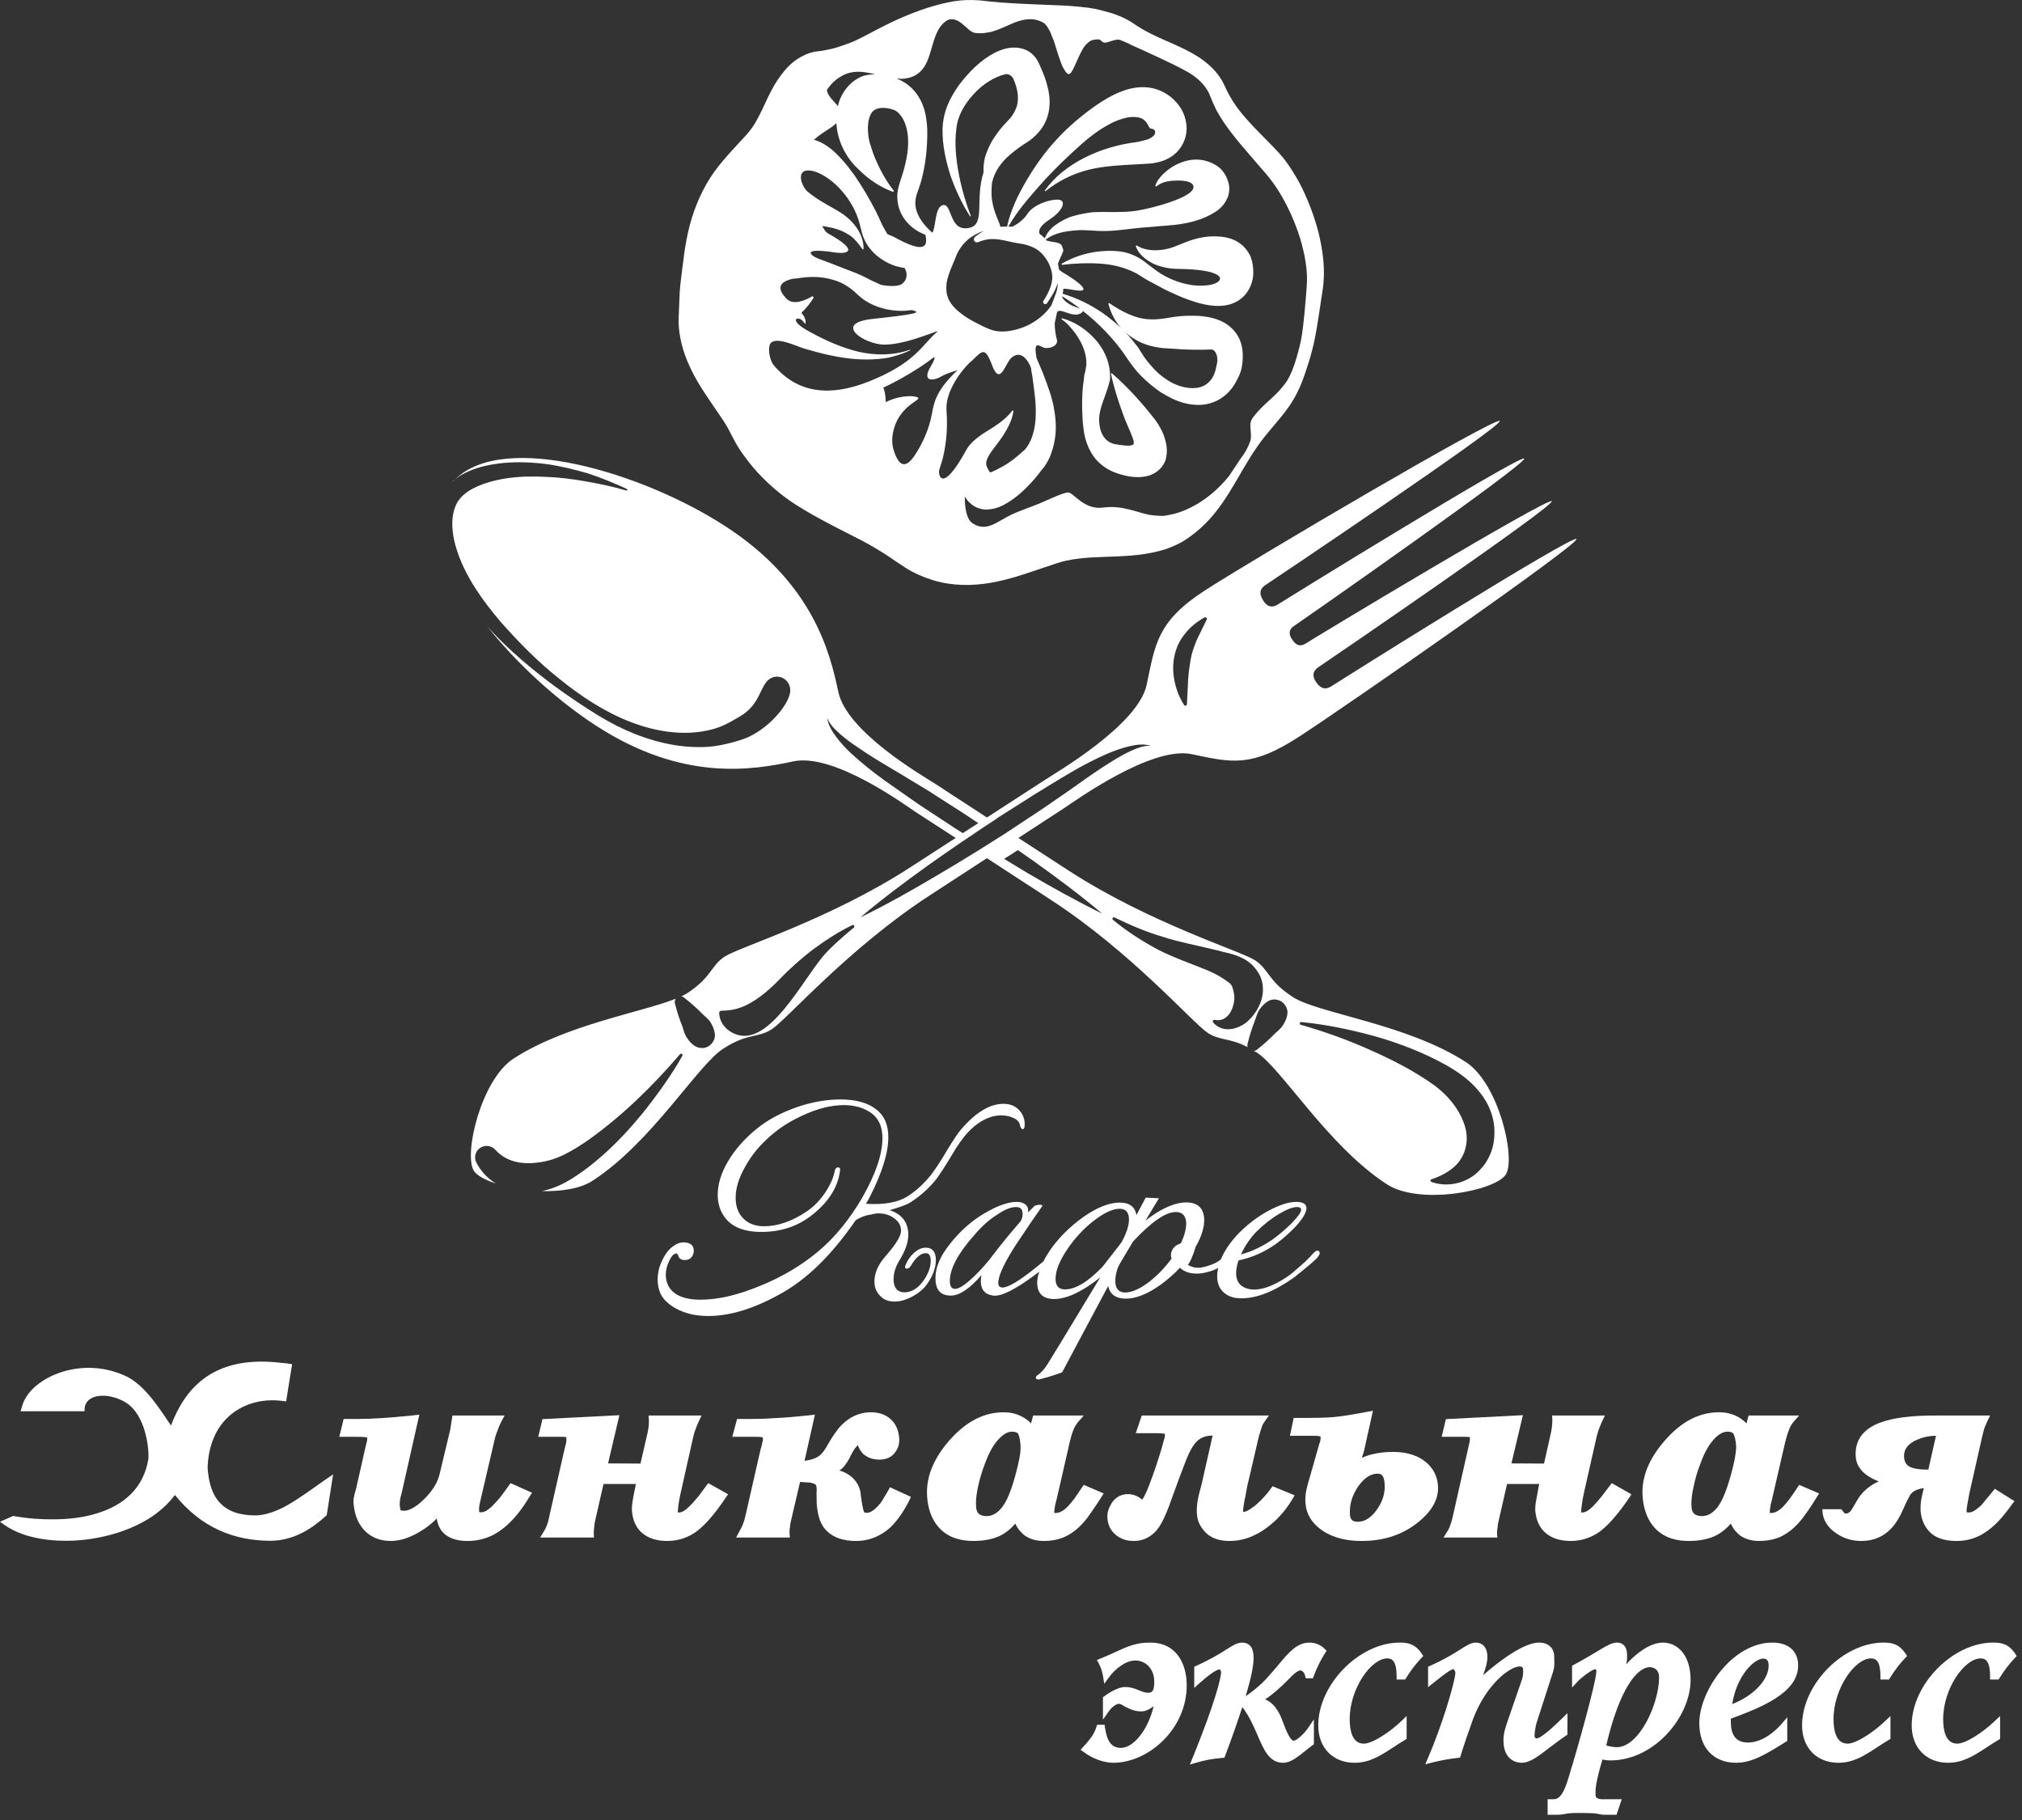 <?xml version="1.0" encoding="UTF-8"?> <svg xmlns="http://www.w3.org/2000/svg" width="150" height="135" viewBox="0 0 150 135" fill="none"><rect x="0" y="0" width="150" height="135" fill="#333333" stroke="none"/><g clip-path="url(#clip0_6_2365)"><path d="M133.385 110.267C133.182 110.573 132.985 110.878 132.769 111.171C132.615 111.362 132.456 111.565 132.291 111.744C132.1 111.935 131.763 112.228 131.4 112.228C131.374 112.228 131.33 112.228 131.292 112.228C131.279 112.049 131.317 111.871 131.342 111.718V111.706C131.342 111.642 131.349 111.591 131.374 111.54C131.4 111.426 131.438 111.311 131.457 111.209L132.424 107.009C132.507 106.691 132.59 106.36 132.711 106.067C132.781 105.863 132.889 105.673 133.022 105.507L133.468 104.998H129.714L129.561 105.583C129.389 105.405 129.185 105.24 128.956 105.113C128.466 104.833 127.964 104.756 127.518 104.756C125.736 104.756 124.425 105.8 123.521 106.831C122.586 107.9 121.733 109.313 121.854 111.006C121.911 111.718 122.102 112.66 122.815 113.398C123.559 114.15 124.508 114.302 125.278 114.302C126.003 114.302 126.659 114.188 127.225 113.933C127.683 113.717 128.072 113.386 128.403 113.017C128.511 113.284 128.695 113.552 128.956 113.78V113.793C129.44 114.2 130.019 114.302 130.496 114.302C131.006 114.302 131.47 114.226 131.896 114.073C132.532 113.818 133.061 113.386 133.481 112.902C133.723 112.635 133.927 112.329 134.156 112.011C134.372 111.706 134.576 111.375 134.78 111.044L134.945 110.777L133.468 110.14L133.385 110.267ZM128.753 107.811C128.721 108.091 128.657 108.371 128.6 108.638C128.453 109.249 128.294 109.835 128.09 110.42C127.887 110.967 127.639 111.604 127.225 112.011C126.996 112.24 126.684 112.457 126.264 112.457C126.118 112.457 125.902 112.431 125.736 112.329V112.316H125.723C125.52 112.176 125.481 111.883 125.481 111.744C125.449 111.247 125.532 110.751 125.628 110.318C125.748 109.733 125.902 109.186 126.111 108.651C126.347 107.989 126.652 107.315 127.104 106.805C127.32 106.551 127.709 106.194 128.155 106.194C128.249 106.194 128.466 106.207 128.574 106.322C128.619 106.36 128.657 106.526 128.682 106.576C128.753 106.793 128.765 107.034 128.791 107.238C128.804 107.429 128.778 107.633 128.753 107.811Z" fill="white"></path><path d="M147.985 110.433L147.864 110.585C147.685 110.802 147.501 111.031 147.31 111.247C147.215 111.388 147.107 111.502 146.999 111.63C146.82 111.795 146.406 112.189 146.082 112.189C146.025 112.189 145.968 112.189 145.904 112.176L145.891 112.151C145.878 111.948 145.929 111.718 145.954 111.54C145.999 111.285 146.05 111.031 146.095 110.777L147.036 106.602C147.081 106.372 147.158 106.143 147.215 105.914C147.272 105.774 147.336 105.621 147.406 105.469L147.635 104.998H143.645C142.811 104.998 141.983 105.023 141.214 105.125C140.602 105.201 139.985 105.329 139.457 105.532C138.305 105.965 137.56 106.767 137.669 108.091C137.714 108.714 138.121 109.262 138.846 109.644C139.011 109.732 139.196 109.822 139.374 109.886C138.75 110.153 138.267 110.56 137.891 111.082L137.885 111.095C137.714 111.375 137.56 111.655 137.389 111.935C137.306 112.087 137.159 112.266 136.943 112.266C136.848 112.266 136.809 112.24 136.765 112.151L136.593 111.948H135.187L135.199 112.125C135.237 112.711 135.562 113.31 136.25 113.755C136.873 114.175 137.51 114.302 138.076 114.302C139.037 114.302 139.737 113.946 140.252 113.424C140.673 112.991 140.972 112.444 141.214 111.883C141.322 111.63 141.442 111.375 141.576 111.133C141.633 111.006 141.71 110.853 141.817 110.751C142.035 110.535 142.346 110.433 142.715 110.382C142.646 110.649 142.594 110.903 142.537 111.171C142.487 111.438 142.467 111.731 142.473 112.037C142.512 112.533 142.671 113.182 143.199 113.678C143.778 114.226 144.592 114.302 145.159 114.302C145.942 114.302 146.591 114.085 147.132 113.755C147.526 113.513 147.889 113.208 148.214 112.877C148.596 112.47 148.959 112.011 149.283 111.552L149.442 111.349L147.985 110.433ZM143.053 109.007H142.849C142.563 109.007 141.932 108.969 141.589 108.753C141.322 108.574 141.264 108.269 141.251 108.078C141.214 107.429 141.646 107.047 142.162 106.818C142.581 106.627 143.066 106.5 143.619 106.5L143.053 109.007Z" fill="white"></path><path d="M69.032 92.613C68.911 92.562 68.79 92.549 68.669 92.549C68.395 92.549 68.115 92.664 67.842 92.906C67.562 93.135 67.345 93.44 67.193 93.797C67.103 93.987 67.129 94.09 67.262 94.102C67.383 94.102 67.479 94.038 67.562 93.899C67.982 93.198 68.382 92.893 68.777 92.969C68.949 93.007 69.045 93.186 69.045 93.517C69.045 94.013 68.847 94.535 68.452 95.07C68.058 95.591 67.6 95.859 67.085 95.859C66.88 95.859 66.722 95.807 66.575 95.693C66.384 95.515 66.289 95.26 66.289 94.891C66.289 94.42 66.436 93.962 66.722 93.491C67.167 92.766 67.383 92.13 67.383 91.569C67.383 91.277 67.32 90.996 67.211 90.743C67.008 90.296 66.601 89.966 66.003 89.762C66.76 89.546 67.276 89.355 67.536 89.189C68.3 88.692 68.937 88.12 69.452 87.471C69.725 87.102 70.113 86.516 70.604 85.689C71.036 84.951 71.424 84.416 71.762 84.034C72.456 83.296 73.169 82.877 73.887 82.761C74.008 82.749 74.129 82.736 74.263 82.736C74.626 82.736 74.925 82.799 75.186 82.927C75.466 83.054 75.618 83.22 75.657 83.436C75.695 83.639 75.778 83.754 75.886 83.754C75.956 83.754 75.995 83.678 76.007 83.538C76.045 83.169 75.956 82.825 75.74 82.507C75.466 82.138 75.103 81.922 74.613 81.883C73.55 81.807 72.456 82.43 71.316 83.754C71.061 84.047 70.712 84.569 70.26 85.32C69.776 86.147 69.37 86.745 69.064 87.153C68.523 87.815 67.95 88.349 67.32 88.743C66.613 89.189 65.589 89.38 64.233 89.291C64.328 89.139 64.411 89.012 64.475 88.884C65.423 87.038 65.9 85.536 65.9 84.353C65.9 83.448 65.614 82.774 65.034 82.316C64.411 81.807 63.508 81.552 62.343 81.552C61.3 81.552 60.23 81.743 59.11 82.125C57.952 82.532 56.965 83.054 56.151 83.716C55.234 84.454 54.528 85.269 54.012 86.135C53.49 87.013 53.243 87.84 53.243 88.629C53.243 89.253 53.408 89.813 53.758 90.284C54.286 91.009 55.19 91.378 56.475 91.378C57.882 91.378 59.072 90.996 60.084 90.246C61.408 89.253 62.152 88.12 62.317 86.835C62.343 86.669 62.298 86.593 62.165 86.593C62.031 86.593 61.949 86.695 61.91 86.923C61.827 87.344 61.636 87.802 61.312 88.311C60.899 88.973 60.396 89.495 59.804 89.889C58.747 90.589 57.703 90.959 56.679 90.959C55.871 90.959 55.273 90.653 54.897 90.08C54.681 89.737 54.573 89.329 54.573 88.846C54.573 88.145 54.801 87.382 55.273 86.555C55.692 85.791 56.221 85.116 56.87 84.518C57.583 83.83 58.448 83.245 59.466 82.774C60.599 82.24 61.636 81.972 62.597 81.972C63.412 81.972 64.112 82.176 64.666 82.583C65.194 82.978 65.462 83.589 65.462 84.429C65.462 85.638 64.952 87.102 63.966 88.833C63.018 90.462 61.935 91.785 60.708 92.817C59.479 93.847 58.041 94.714 56.367 95.388C54.706 96.075 53.243 96.406 51.976 96.406C50.664 96.406 49.85 96.011 49.526 95.26C49.437 95.044 49.392 94.815 49.392 94.56C49.392 94.242 49.462 93.924 49.608 93.606C49.73 93.339 49.838 93.173 49.933 93.084C50.041 93.007 50.124 92.969 50.194 92.982C50.257 93.007 50.296 93.071 50.328 93.173C50.391 93.364 50.544 93.466 50.811 93.466C51.027 93.466 51.193 93.389 51.314 93.237C51.435 93.071 51.486 92.893 51.46 92.677C51.423 92.333 51.161 92.155 50.69 92.155C50.462 92.155 50.245 92.231 50.041 92.371C49.704 92.575 49.405 92.919 49.163 93.415C48.908 93.899 48.787 94.408 48.787 94.942C48.787 95.299 48.864 95.642 48.998 95.961C49.214 96.394 49.596 96.762 50.162 97.068C50.837 97.437 51.626 97.615 52.542 97.615C54.108 97.615 55.826 97.106 57.735 96.062C59.797 94.968 61.694 93.11 63.476 90.513C63.8 90.31 64.1 90.195 64.373 90.131L64.666 90.08C64.832 90.029 65.016 90.004 65.182 90.004C65.589 90.004 65.964 90.106 66.289 90.335C66.664 90.589 66.843 90.908 66.843 91.29C66.843 91.684 66.454 92.308 65.697 93.173C65.143 93.797 64.869 94.42 64.869 95.082C64.869 95.566 65.073 95.973 65.481 96.291C65.71 96.457 66.003 96.546 66.34 96.546C66.779 96.546 67.224 96.419 67.695 96.164C68.153 95.91 68.516 95.617 68.752 95.274C69.197 94.662 69.426 94.051 69.426 93.453C69.426 93.033 69.287 92.74 69.032 92.613Z" fill="white"></path><path d="M97.403 92.982C97.174 93.275 96.62 93.797 95.716 94.548C94.673 95.287 93.782 95.655 93.024 95.655C92.687 95.655 92.388 95.566 92.134 95.4C91.859 95.197 91.7 94.879 91.7 94.446C91.7 94.166 91.758 93.847 91.879 93.491C92.865 93.288 93.794 92.88 94.673 92.257C95.175 91.888 95.672 91.442 96.137 90.959C96.658 90.373 96.919 89.928 96.919 89.622C96.919 89.316 96.665 89.151 96.149 89.151C95.608 89.151 94.934 89.367 94.119 89.8C93.311 90.233 92.579 90.793 91.904 91.467C91.268 92.13 90.835 92.779 90.568 93.415C90.351 93.606 90.04 93.771 89.594 93.899C89.295 94.001 89.041 94.038 88.849 94.038C88.608 94.038 88.372 93.962 88.118 93.822C88.271 93.657 88.481 93.198 88.703 92.473C89.149 91.697 89.352 91.009 89.333 90.411C89.282 89.596 88.837 89.189 87.997 89.189C87.717 89.189 87.418 89.24 87.093 89.341C86.768 89.444 86.444 89.596 86.107 89.774C85.769 89.966 85.432 90.195 85.088 90.45C85.05 90.488 85.012 90.526 84.967 90.551L85.973 88.884L84.993 88.833L84.306 90.131C84.198 89.507 83.791 89.202 83.052 89.202C82.295 89.202 81.391 89.558 80.385 90.259C79.361 90.984 78.521 91.824 77.859 92.791C77.681 93.059 77.534 93.313 77.401 93.568C77.222 93.708 77.019 93.886 76.764 94.09C75.599 95.019 74.791 95.503 74.371 95.503C74.117 95.503 74.008 95.324 74.072 94.993C74.142 94.446 74.575 93.555 75.389 92.295C76.281 90.959 76.929 90.004 77.305 89.482C77.343 89.431 77.33 89.393 77.254 89.38C77.184 89.355 77.101 89.355 76.98 89.38C76.885 89.393 76.789 89.419 76.739 89.457C76.694 89.507 76.522 89.661 76.268 89.928C76.293 89.661 76.236 89.469 76.064 89.341C75.912 89.215 75.695 89.151 75.427 89.151C74.791 89.151 74.008 89.431 73.086 89.966C72.074 90.551 71.208 91.327 70.483 92.257C69.738 93.173 69.395 94.026 69.395 94.79C69.395 95.63 69.725 96.062 70.451 96.101C71.126 96.139 71.902 95.63 72.819 94.573C72.774 94.739 72.761 94.879 72.761 95.032C72.761 95.655 73.061 96.011 73.671 96.101C74.263 96.19 75.307 95.655 76.809 94.548C76.917 94.459 76.993 94.408 77.088 94.332C77.005 94.611 76.942 94.879 76.942 95.121C76.942 95.948 77.362 96.355 78.209 96.355C78.483 96.355 78.781 96.304 79.119 96.203C79.456 96.101 79.794 95.948 80.131 95.757C80.481 95.566 80.83 95.35 81.168 95.095L81.62 94.752C80.372 96.801 79.424 98.366 78.775 99.448C78.114 100.517 77.763 101.116 77.7 101.205C77.464 101.574 77.222 101.828 77.005 101.981C76.885 102.045 76.834 102.121 76.846 102.21C76.846 102.287 76.917 102.325 77.063 102.325C77.426 102.236 77.737 102.147 78.024 102.058C78.305 101.968 78.566 101.879 78.794 101.79C79.532 100.403 80.181 99.181 80.735 98.15C81.283 97.119 81.754 96.241 82.142 95.515L82.212 95.4C82.345 96.011 82.779 96.329 83.523 96.329C84.28 96.329 85.158 95.973 86.132 95.274C86.647 94.891 87.119 94.484 87.525 94.038C87.602 94.102 87.673 94.153 87.742 94.204C88.035 94.383 88.372 94.472 88.767 94.472C89.021 94.472 89.308 94.433 89.657 94.332C89.919 94.268 90.161 94.166 90.364 94.051C90.333 94.255 90.294 94.459 90.294 94.662C90.294 95.287 90.524 95.731 90.988 96.024C91.281 96.215 91.65 96.304 92.083 96.304C93.241 96.304 94.526 95.795 95.971 94.777C97.066 93.911 97.651 93.402 97.753 93.25C97.918 93.046 97.944 92.893 97.835 92.804C97.74 92.715 97.594 92.779 97.403 92.982ZM93.177 91.391C93.712 90.857 94.271 90.411 94.889 90.042C95.462 89.698 95.907 89.533 96.226 89.533C96.417 89.533 96.525 89.596 96.525 89.724C96.525 89.928 96.282 90.246 95.838 90.717C95.379 91.175 94.915 91.569 94.406 91.939C93.622 92.473 92.846 92.842 92.063 93.046C92.363 92.397 92.738 91.849 93.177 91.391ZM72.265 94.675C71.616 95.299 71.144 95.605 70.858 95.605C70.591 95.605 70.463 95.413 70.463 95.019C70.463 94.102 71.075 92.956 72.316 91.569C72.857 90.933 73.422 90.436 74.021 90.067C74.562 89.698 75.02 89.533 75.371 89.533C75.707 89.533 75.861 89.698 75.861 90.042C75.861 90.271 75.803 90.475 75.67 90.64C74.912 91.506 74.263 92.308 73.71 93.033C73.277 93.619 72.793 94.166 72.265 94.675ZM81.791 93.962C80.71 95.082 79.78 95.642 79.011 95.642C78.533 95.642 78.305 95.375 78.305 94.853C78.305 94.242 78.604 93.517 79.195 92.638C79.755 91.811 80.417 91.111 81.155 90.538C81.9 89.966 82.549 89.661 83.052 89.661C83.523 89.661 83.752 89.928 83.752 90.45C83.752 90.882 83.593 91.404 83.281 91.99C83.243 92.053 83.224 92.104 83.198 92.155C83.147 92.193 83.128 92.244 83.09 92.295L81.791 93.962ZM87.602 92.218C87.469 92.27 87.335 92.333 87.201 92.422C86.985 92.613 86.864 92.842 86.864 93.11C86.864 93.186 86.877 93.262 86.915 93.352C86.456 93.987 85.928 94.535 85.35 95.006C84.618 95.579 83.993 95.872 83.471 95.872C83.02 95.872 82.765 95.617 82.74 95.095C82.727 94.777 82.791 94.408 82.931 94.013L83.09 93.708L84.063 92.079C85.426 90.627 86.47 89.902 87.227 89.902C87.71 89.902 87.959 90.169 87.997 90.691C88.009 91.136 87.876 91.633 87.602 92.218Z" fill="white"></path><path d="M80.309 110.267C80.105 110.573 79.902 110.878 79.698 111.171C79.538 111.362 79.386 111.565 79.214 111.744C79.023 111.935 78.699 112.228 78.304 112.228C78.304 112.228 78.253 112.228 78.209 112.228C78.209 112.049 78.228 111.871 78.266 111.718V111.706C78.266 111.642 78.278 111.591 78.304 111.54C78.33 111.426 78.349 111.311 78.387 111.209L79.348 107.009C79.424 106.691 79.507 106.36 79.628 106.067C79.711 105.863 79.819 105.673 79.953 105.507L80.398 104.998H76.643L76.484 105.583C76.319 105.405 76.115 105.24 75.873 105.113C75.383 104.833 74.886 104.756 74.441 104.756C72.665 104.756 71.354 105.8 70.438 106.831C69.509 107.9 68.656 109.313 68.777 111.006C68.828 111.718 69.018 112.66 69.738 113.398C70.476 114.15 71.45 114.302 72.207 114.302C72.927 114.302 73.601 114.188 74.154 113.933C74.613 113.717 74.995 113.386 75.319 113.017C75.44 113.284 75.618 113.552 75.886 113.78V113.793C76.37 114.2 76.942 114.302 77.426 114.302C77.941 114.302 78.4 114.226 78.807 114.073C79.456 113.818 79.984 113.386 80.398 112.902C80.646 112.635 80.85 112.329 81.066 112.011C81.283 111.706 81.499 111.375 81.709 111.044L81.874 110.777L80.398 110.14L80.309 110.267ZM75.682 107.811C75.644 108.091 75.587 108.371 75.523 108.638C75.383 109.249 75.224 109.835 75.02 110.42C74.83 110.967 74.562 111.604 74.154 112.011C73.926 112.24 73.614 112.457 73.194 112.457C73.047 112.457 72.819 112.431 72.665 112.329V112.316H72.653C72.449 112.176 72.411 111.883 72.411 111.744C72.373 111.247 72.456 110.751 72.545 110.318C72.672 109.733 72.831 109.186 73.035 108.651C73.276 107.989 73.576 107.315 74.034 106.805C74.263 106.551 74.632 106.194 75.077 106.194C75.173 106.194 75.39 106.207 75.504 106.322C75.549 106.36 75.599 106.526 75.612 106.576C75.67 106.793 75.695 107.034 75.708 107.238C75.721 107.429 75.708 107.633 75.682 107.811Z" fill="white"></path><path d="M105.651 108.358C104.906 107.798 103.99 107.696 103.309 107.696C102.768 107.696 102.258 107.76 101.788 107.874C101.527 107.938 101.272 108.027 101.03 108.129L101.177 107.67L101.851 104.641L101.241 104.756C100.49 104.896 99.732 105.036 98.949 105.113C98.281 105.164 97.594 105.176 96.88 105.176H95.971L95.691 106.5H97.485C97.607 106.5 97.798 106.5 97.957 106.551C97.957 106.576 97.969 106.627 97.969 106.627C97.975 106.805 97.931 106.971 97.868 107.098V107.111L97.149 109.631C97.066 109.872 97.014 110.102 96.958 110.331C96.919 110.484 96.88 110.649 96.862 110.802C96.837 111.031 96.824 111.273 96.849 111.515C96.894 112.253 97.282 112.978 98.134 113.551C99.07 114.175 100.165 114.302 101.024 114.302C102.768 114.302 104.136 113.78 105.218 112.902C105.975 112.291 106.758 111.388 106.676 110.217C106.637 109.593 106.382 108.892 105.651 108.358ZM102.189 111.909C101.896 112.342 101.418 112.877 100.732 112.877C100.636 112.877 100.432 112.877 100.311 112.762C100.177 112.647 100.152 112.482 100.146 112.355C100.083 111.54 100.362 110.853 100.732 110.293C101.03 109.86 101.514 109.312 102.201 109.312C102.309 109.312 102.43 109.325 102.526 109.427C102.679 109.593 102.717 109.937 102.717 110.102C102.768 110.802 102.526 111.413 102.189 111.909Z" fill="white"></path><path d="M37.784 110.14C37.568 110.445 37.338 110.764 37.103 111.069C36.919 111.285 36.728 111.502 36.524 111.706C36.346 111.883 36.008 112.176 35.69 112.176C35.671 112.176 35.594 112.176 35.55 112.151C35.55 112.087 35.538 111.998 35.538 111.909C35.538 111.846 35.55 111.743 35.563 111.68C35.582 111.552 35.607 111.413 35.646 111.285V111.273L36.74 106.589C36.797 106.411 36.861 106.232 36.931 106.054C37.002 105.863 37.078 105.659 37.172 105.481L37.434 104.998H33.564L33.399 106.054L32.616 109.325C32.457 110.051 31.986 110.675 31.496 111.171C31.197 111.464 30.535 112.062 29.969 112.062C29.931 112.062 29.809 112.049 29.727 112.037C29.682 111.922 29.67 111.782 29.657 111.68C29.645 111.552 29.657 111.425 29.67 111.299C29.689 111.133 29.739 110.954 29.79 110.777L31.108 104.934L30.535 104.998C29.797 105.074 29.065 105.138 28.32 105.189C27.741 105.227 27.169 105.252 26.564 105.252H25.494L25.17 106.576H26.417C26.551 106.576 27.035 106.576 27.239 106.627C27.239 106.652 27.239 106.703 27.239 106.703C27.252 106.793 27.226 106.907 27.201 106.983C27.169 107.124 27.13 107.276 27.093 107.429L26.412 110.445C26.361 110.611 26.309 110.777 26.278 110.942V110.954C26.227 111.133 26.214 111.299 26.227 111.502C26.278 112.1 26.43 112.864 27.01 113.487C27.602 114.136 28.359 114.302 28.995 114.302C29.835 114.302 30.605 113.946 31.184 113.589C31.642 113.322 32.05 113.004 32.4 112.635C32.457 113.042 32.629 113.526 33.068 113.857C33.577 114.239 34.227 114.302 34.697 114.302C35.455 114.302 36.104 114.111 36.657 113.818C37.809 113.182 38.662 112.062 39.298 110.993L39.47 110.726L37.879 110.013L37.784 110.14Z" fill="white"></path><path d="M52.434 110.153C52.23 110.433 52.026 110.7 51.823 110.981C51.677 111.145 51.543 111.311 51.396 111.476C51.244 111.642 51.072 111.807 50.907 111.948C50.786 112.049 50.582 112.189 50.379 112.189C50.353 112.189 50.328 112.189 50.296 112.189C50.283 112.176 50.283 112.151 50.283 112.151C50.283 112.087 50.283 112.024 50.296 111.973C50.296 111.858 50.315 111.744 50.328 111.642C50.366 111.336 50.423 111.057 50.487 110.777L51.423 106.602C51.473 106.423 51.505 106.232 51.582 106.067C51.651 105.863 51.721 105.673 51.823 105.469L52.039 104.998H48.119L48.126 105.164C48.164 105.532 48.119 105.876 48.056 106.207L47.514 108.562L45.109 108.549L45.949 104.972L40.24 105.265L39.929 106.576H41.596C41.717 106.576 41.876 106.576 42.016 106.602V106.691C42.016 106.767 42.01 106.831 42.016 106.894C42.01 106.971 41.984 107.021 41.984 107.072C41.947 107.212 41.908 107.366 41.876 107.505L40.756 112.444C40.705 112.673 40.661 112.914 40.578 113.119C40.514 113.284 40.456 113.424 40.374 113.551L40.069 114.048H44.065L44.053 113.869C44.039 113.653 44.053 113.462 44.078 113.284C44.091 113.131 44.11 112.991 44.135 112.864L44.771 110.076H47.164L47.133 110.28V110.293C47.056 110.649 46.973 111.031 46.923 111.4C46.891 111.591 46.865 111.821 46.879 112.037C46.973 113.487 47.934 114.302 49.5 114.302C50.417 114.302 51.136 113.996 51.715 113.563C52.097 113.271 52.422 112.927 52.733 112.571C53.134 112.1 53.504 111.591 53.853 111.069L54.012 110.84L52.542 110.013L52.434 110.153Z" fill="white"></path><path d="M65.939 110.471C65.831 110.675 65.71 110.878 65.576 111.082C65.518 111.197 65.449 111.311 65.372 111.426C65.168 111.68 64.736 112.215 64.303 112.215C64.265 112.215 64.157 112.202 64.112 112.176C64.087 112.139 64.049 112.011 64.042 111.986C63.941 111.527 63.87 111.069 63.826 110.611L63.813 110.598V110.585C63.705 110.114 63.399 109.644 62.852 109.325C62.667 109.211 62.464 109.135 62.273 109.071C62.393 108.995 62.502 108.905 62.597 108.791C62.776 108.574 62.935 108.333 63.056 108.078C63.164 107.861 63.285 107.619 63.437 107.416C63.476 107.378 63.559 107.263 63.654 107.187C63.692 107.416 63.845 107.645 64.061 107.874H64.074C64.436 108.192 64.895 108.269 65.245 108.269C65.805 108.269 66.206 108.04 66.448 107.67C66.626 107.416 66.734 107.085 66.709 106.691C66.671 106.257 66.556 105.711 66.085 105.278C65.627 104.858 65.073 104.756 64.602 104.756C63.667 104.756 62.96 105.176 62.438 105.698C62.26 105.876 62.101 106.08 61.961 106.284C61.764 106.551 61.585 106.856 61.42 107.136C61.261 107.429 61.019 107.824 60.733 108.015C60.453 108.206 60.084 108.307 59.683 108.358L60.453 104.934L59.88 104.998C59.027 105.087 58.156 105.164 57.289 105.201C56.774 105.24 56.246 105.252 55.705 105.252H54.681L54.324 106.576H56.125C56.233 106.576 56.437 106.576 56.583 106.627C56.596 106.653 56.596 106.703 56.596 106.703C56.609 106.831 56.571 106.971 56.532 107.072V107.098V107.111C56.532 107.136 56.514 107.187 56.501 107.225C56.488 107.315 56.463 107.416 56.424 107.493V107.506L55.298 112.444C55.26 112.622 55.215 112.788 55.151 112.953C55.082 113.169 54.986 113.36 54.866 113.563L54.61 114.048H58.594L58.582 113.87C58.557 113.666 58.569 113.462 58.601 113.284C58.614 113.131 58.639 112.991 58.664 112.864L59.352 109.923C59.6 109.937 59.867 109.962 60.122 109.975C60.218 110 60.409 110.038 60.492 110.114C60.529 110.14 60.542 110.204 60.561 110.229V110.242C60.574 110.267 60.574 110.331 60.574 110.357C60.586 110.459 60.599 110.585 60.574 110.675V110.687L60.586 111.527V111.54C60.625 111.986 60.708 112.635 60.994 113.119C61.573 114.099 62.667 114.302 63.488 114.302C64.57 114.302 65.385 113.882 66.022 113.322C66.626 112.749 67.085 112.024 67.453 111.299L67.574 111.031L66.022 110.318L65.939 110.471Z" fill="white"></path><path d="M94.31 110.369C94.011 110.802 93.648 111.197 93.241 111.565C93.062 111.718 92.54 112.151 92.229 112.151L92.216 112.037C92.216 111.897 92.255 111.769 92.267 111.642C92.299 111.4 92.337 111.171 92.401 110.942V110.929C92.471 110.522 92.54 110.114 92.649 109.72L93.311 106.869V106.856C93.375 106.589 93.444 106.334 93.527 106.08C93.578 105.939 93.622 105.812 93.661 105.698C93.699 105.634 93.731 105.558 93.782 105.494L94.132 104.998H84.7L84.255 106.309H85.833C85.928 106.309 86.253 106.322 86.412 106.347L86.419 106.526C86.412 106.602 86.374 106.729 86.348 106.793C86.291 107.034 86.215 107.263 86.157 107.493C85.903 108.333 85.63 109.16 85.324 109.962C85.197 110.318 85.05 110.687 84.872 111.006C84.834 111.082 84.783 111.171 84.725 111.247C84.662 111.171 84.579 111.12 84.484 111.057C84.21 110.891 83.93 110.827 83.682 110.827C83.077 110.827 82.702 111.133 82.454 111.515V111.527C82.269 111.821 82.116 112.189 82.154 112.609C82.186 113.093 82.39 113.641 82.995 114.009C83.364 114.239 83.764 114.302 84.115 114.302C84.859 114.302 85.375 113.971 85.769 113.551C86.037 113.233 86.24 112.864 86.412 112.47C86.629 111.998 86.806 111.502 86.985 110.993C87.31 110.089 87.646 109.186 87.997 108.282C88.2 107.785 88.468 107.2 88.849 106.856C89.13 106.614 89.473 106.487 89.931 106.487H89.957L89.162 110C89.091 110.267 89.028 110.56 88.945 110.84C88.837 111.273 88.754 111.782 88.792 112.278C88.812 112.737 88.996 113.245 89.467 113.704C89.982 114.2 90.676 114.302 91.21 114.302C92.483 114.302 93.496 113.729 94.266 113.093C94.915 112.558 95.456 111.909 95.875 111.197L96.04 110.916L94.405 110.242L94.31 110.369Z" fill="white"></path><path d="M119.461 110.153C119.238 110.433 119.047 110.7 118.831 110.981C118.697 111.145 118.557 111.311 118.411 111.476C118.258 111.642 118.112 111.807 117.933 111.948C117.8 112.049 117.597 112.189 117.38 112.189C117.38 112.189 117.342 112.189 117.303 112.189C117.303 112.176 117.303 112.151 117.303 112.151C117.303 112.087 117.303 112.024 117.303 111.973C117.316 111.858 117.329 111.744 117.342 111.642C117.38 111.336 117.437 111.057 117.494 110.777L118.437 106.602C118.481 106.423 118.545 106.232 118.589 106.067C118.665 105.863 118.748 105.673 118.831 105.469L119.06 104.998H115.14L115.153 105.164C115.178 105.532 115.127 105.876 115.07 106.207L114.542 108.562L112.123 108.549L112.976 104.972L107.261 105.265L106.949 106.576H108.623C108.744 106.576 108.896 106.576 109.043 106.602V106.691C109.043 106.767 109.03 106.831 109.03 106.894C109.03 106.971 109.005 107.021 108.992 107.072C108.961 107.212 108.934 107.366 108.896 107.505L107.783 112.444C107.732 112.673 107.675 112.914 107.586 113.119C107.541 113.284 107.477 113.424 107.394 113.551L107.083 114.048H111.086L111.06 113.869C111.053 113.653 111.06 113.462 111.099 113.284C111.111 113.131 111.124 112.991 111.162 112.864L111.799 110.076H114.191L114.141 110.28V110.293C114.083 110.649 114 111.031 113.937 111.4C113.911 111.591 113.879 111.821 113.893 112.037C114 113.487 114.962 114.302 116.52 114.302C117.425 114.302 118.156 113.996 118.735 113.563C119.111 113.271 119.448 112.927 119.747 112.571C120.155 112.1 120.53 111.591 120.88 111.069L121.02 110.84L119.569 110.013L119.461 110.153Z" fill="white"></path><path d="M19.073 112.405C18.348 112.419 17.247 112.329 16.489 111.642C15.618 110.891 15.452 109.618 15.401 108.867C15.452 107.225 16.032 105.8 17.183 104.883C18.125 104.132 19.468 103.7 21.059 103.928L21.225 103.954L21.67 101.192L21.262 101.128C20.709 101.065 20.155 101.014 19.627 101.001C15.726 100.925 13.747 102.923 12.684 105.736C11.844 104.501 10.711 102.669 9.248 102.032C7.465 101.243 5.734 101.37 4.448 101.816C3.246 102.223 1.992 103.088 1.649 104.273L1.528 104.68H6.275V104.527C6.314 103.381 7.98 103.242 9.285 104.004C10.857 104.934 11.073 107.594 11.004 108.243C10.654 110.344 9.234 111.642 7.154 112.266C6.218 112.558 5.155 112.686 4.061 112.698C3.1 112.711 2.094 112.647 1.044 112.457L0.987 112.444L0 112.877L0.395 113.156C1.922 114.2 4.086 114.34 5.448 114.277C7.542 114.175 9.521 113.577 11.017 112.66C11.786 112.176 12.455 111.591 12.977 110.891C14.962 113.36 17.412 114.277 20.034 114.289C21.829 114.289 23.184 113.347 24.209 112.419C24.222 112.405 24.222 112.405 24.222 112.405H24.235L24.712 109.364C23.752 110 22.86 110.687 21.899 111.299C21.116 111.795 20.155 112.329 19.073 112.405Z" fill="white"></path><path d="M97.835 17.335C97.498 16.018 97.014 14.739 96.378 13.529C96.041 12.925 95.659 12.307 95.239 11.767C94.806 11.226 94.323 10.768 93.864 10.29C92.954 9.373 92.076 8.489 91.433 7.471C91.281 7.216 91.134 6.962 91.001 6.694C90.879 6.421 90.701 6.02 90.498 5.734C90.078 5.109 89.498 4.62 88.92 4.232C87.729 3.48 86.482 3.061 85.362 2.494C84.885 2.253 84.445 1.998 84.013 1.692C83.523 1.368 82.981 1.145 82.441 0.967C81.9 0.82 81.372 0.661 80.818 0.585C80.277 0.515 79.723 0.458 79.182 0.426L75.924 0.286C74.842 0.235 73.779 0.165 72.71 0.031C72.035 -0.026 71.374 -0.007 70.725 0.101C70.076 0.21 69.439 0.382 68.815 0.578C67.562 0.98 66.358 1.514 65.207 2.112C64.641 2.412 64.061 2.723 63.476 3.003C63.183 3.144 62.884 3.245 62.572 3.353C62.273 3.461 61.961 3.563 61.65 3.634C61.331 3.697 61.019 3.774 60.682 3.805C60.345 3.831 59.976 3.939 59.663 4.098C58.976 4.403 58.435 4.919 58.016 5.479C57.137 6.574 56.743 7.859 56.125 8.935C55.839 9.482 55.432 9.953 54.993 10.411C54.559 10.889 54.108 11.359 53.663 11.888C53.204 12.422 52.772 13.008 52.409 13.644C52.052 14.28 51.747 14.936 51.499 15.642C50.989 17.049 50.786 18.494 50.633 19.792C50.556 20.441 50.462 21.058 50.423 21.682L50.34 23.712C50.34 25.481 51.015 27.041 51.734 28.282C52.472 29.535 53.287 30.592 53.879 31.546C54.108 31.928 54.465 32.711 54.852 33.309C55.26 33.92 55.718 34.518 56.208 35.053C57.207 36.135 58.327 37.033 59.517 37.732C60.682 38.445 61.865 39.037 63.043 39.642C64.208 40.208 65.327 40.85 66.371 41.582L67.18 42.117C67.466 42.308 67.816 42.486 68.141 42.633C68.815 42.938 69.535 43.161 70.247 43.275C71.698 43.517 73.143 43.352 74.454 43.027C75.79 42.703 77.038 42.219 78.228 41.837C80.538 41.004 83.243 41.57 85.903 40.895C86.564 40.736 87.239 40.463 87.818 40.119C88.391 39.756 88.932 39.323 89.404 38.852C90.377 37.891 91.077 36.745 91.739 35.62C92.401 34.48 93.037 33.36 93.826 32.38C94.609 31.387 95.583 30.433 96.2 29.185C96.525 28.562 96.741 27.931 96.945 27.301C97.161 26.672 97.339 26.022 97.486 25.373C97.76 24.063 97.918 22.764 98.123 21.478C98.338 20.066 98.148 18.665 97.835 17.335ZM96.525 25.182C96.391 25.806 96.231 26.417 96.029 27.022C95.825 27.619 95.564 28.224 95.15 28.682C94.781 29.16 94.336 29.535 93.877 29.955C93.661 30.172 93.419 30.388 93.215 30.643C93.012 30.904 92.738 31.12 92.757 31.579C92.77 32.011 92.865 32.488 92.725 32.787C92.604 33.112 92.458 33.405 92.28 33.672C91.891 34.213 91.541 34.766 91.185 35.295C90.377 36.319 89.321 37.172 88.271 37.675C87.742 37.942 87.214 38.108 86.686 38.204L86.578 38.229L86.564 38.235C86.629 38.19 86.564 38.229 86.564 38.216L86.507 38.235C86.431 38.241 86.323 38.28 86.291 38.267C86.215 38.261 86.094 38.261 85.973 38.261C85.738 38.247 85.521 38.229 85.266 38.19C84.306 38 83.224 37.459 81.849 37.649C80.398 37.847 79.647 36.529 79.24 36.529C78.82 36.536 77.375 37.255 77.005 37.389C76.281 37.675 75.682 37.879 75.128 38.127C74.575 38.381 74.104 38.719 73.626 38.922C73.143 39.138 72.653 39.133 72.233 38.865C72.01 38.757 71.819 38.528 71.698 38.05C71.603 37.713 71.571 37.255 71.571 36.822C71.686 37.033 71.857 37.242 72.074 37.408C72.373 37.656 72.774 37.79 73.13 37.796C73.862 37.796 74.396 37.51 74.842 37.23C75.307 36.937 75.707 36.6 76.064 36.249C76.439 35.88 76.777 35.511 77.088 35.104C77.159 35.002 77.247 34.894 77.33 34.792L77.451 34.652L77.572 34.467C77.725 34.232 77.859 33.971 77.954 33.703C78.362 32.654 78.4 31.54 78.228 30.541C78.088 29.522 77.712 28.594 77.375 27.69C77.209 27.308 77.05 26.932 76.898 26.563C76.618 25.087 77.171 25.755 77.509 25.806C77.941 25.876 78.533 25.622 78.4 25.17C78.317 24.915 78.253 24.457 78.241 23.98C78.305 23.738 78.349 23.458 78.4 23.228C78.508 22.681 79.564 23.649 80.194 23.228C80.302 23.158 80.335 23.108 80.335 23.063C81.563 24.036 82.645 25.156 83.497 26.404C83.796 26.856 84.198 27.423 84.63 27.862C85.075 28.307 85.553 28.714 86.081 29.077C86.629 29.42 87.201 29.727 87.863 29.898C88.513 30.063 89.282 30.12 90.008 29.835C90.752 29.567 91.364 28.956 91.7 28.307C91.879 27.982 92.038 27.645 92.108 27.308C92.172 26.964 92.204 26.634 92.19 26.201C92.172 25.806 92.076 25.373 91.859 24.979C91.65 24.584 91.319 24.26 90.982 24.03C90.294 23.598 89.574 23.483 88.932 23.432C88.271 23.4 87.646 23.419 87.036 23.515C86.431 23.617 85.903 23.712 85.375 23.687C84.306 23.68 83.243 23.139 82.269 22.471L82.224 22.522C82.39 23.191 82.696 23.782 83.147 24.31C82.714 23.916 82.269 23.541 81.791 23.21C80.875 22.585 79.888 22.102 78.832 21.79C78.858 21.669 78.883 21.548 78.883 21.421C79.17 21.396 79.672 21.536 80.073 21.561C80.805 21.593 80.073 20.969 79.253 20.46C78.89 20.237 78.673 20.117 78.559 19.983C78.533 19.849 78.521 19.709 78.483 19.576C78.508 19.486 78.546 19.384 78.604 19.251C78.928 18.531 78.928 18.633 78.775 18.239C78.654 17.933 78.088 17.984 77.642 17.844C77.617 17.819 77.604 17.787 77.578 17.768C78.221 17.284 78.998 17.157 79.749 17.093C80.538 17.011 81.264 17.169 82.142 17.132C82.994 17.106 83.822 16.966 84.662 16.89C85.088 16.845 85.508 16.833 85.928 16.782C86.348 16.762 86.768 16.711 87.201 16.674C88.067 16.566 88.932 16.387 89.798 15.929C90.225 15.693 90.727 15.407 91.039 14.72C91.198 14.383 91.243 13.924 91.134 13.561C91.039 13.179 90.873 12.905 90.688 12.671C90.338 12.238 89.728 11.964 89.187 11.875C88.633 11.78 88.118 11.875 87.673 12.034C87.201 12.206 86.819 12.441 86.47 12.74C86.145 13.033 85.82 13.377 85.699 13.81L85.782 13.835C86.094 13.561 86.507 13.453 86.877 13.415C88.162 13.307 88.538 13.587 88.538 13.873C88.538 14.675 85.317 15.464 84.535 15.591C83.752 15.745 82.956 15.731 82.187 15.726C81.97 15.713 81.805 15.726 81.588 15.726C81.384 15.726 81.155 15.731 80.926 15.756C80.468 15.821 80.022 15.91 79.578 16.037C79.131 16.158 78.712 16.406 78.33 16.667C77.967 16.921 77.668 17.265 77.509 17.673C77.496 17.66 77.496 17.654 77.483 17.654C77.362 17.539 77.247 17.437 77.114 17.335C77.005 16.973 77.305 16.648 77.903 16.253C78.629 15.782 79.049 15.14 78.75 14.885C78.457 14.631 76.752 15.019 76.211 15.872C75.956 16.285 75.51 16.597 75.116 16.813C75.059 16.813 74.982 16.813 74.912 16.813C74.874 16.813 74.842 16.813 74.804 16.807C75.402 15.751 76.185 14.84 76.968 13.943C77.763 13.02 78.629 12.168 79.507 11.347C80.372 10.544 81.264 9.756 82.263 9.234C82.727 8.966 83.243 8.788 83.701 8.705C84.159 8.636 84.548 8.699 84.764 8.82C84.993 8.966 85.088 9.131 85.229 9.4C85.266 9.456 85.292 9.494 85.292 9.494C85.317 9.514 85.324 9.52 85.324 9.52C85.375 9.539 85.425 9.545 85.496 9.559C85.617 9.584 85.807 9.749 85.617 10.029C85.521 10.144 85.35 10.252 85.146 10.341C84.873 10.411 84.553 10.507 84.242 10.551C81.728 10.869 78.966 12.065 77.496 14.147L77.547 14.191C78.521 13.409 79.628 12.868 80.793 12.581C81.957 12.302 83.16 12.251 84.388 12.187L85.337 12.13C85.699 12.091 86.081 12.015 86.456 11.856C86.832 11.69 87.189 11.442 87.469 11.098C87.742 10.761 87.927 10.341 87.997 9.908C88.131 9.037 87.793 8.139 87.239 7.56C86.743 6.994 85.986 6.586 85.209 6.491C84.426 6.395 83.682 6.574 83.052 6.841C82.416 7.095 81.849 7.451 81.308 7.815C80.252 8.559 79.265 9.386 78.4 10.329C77.534 11.251 76.789 12.302 76.154 13.383C75.523 14.452 74.969 15.591 74.709 16.807C74.537 16.807 74.371 16.807 74.2 16.82C74.225 16.61 73.735 15.872 73.588 14.815C73.538 14.472 73.55 14.032 73.588 13.574C73.767 12.709 74.301 11.996 74.969 11.442C75.371 11.092 75.803 10.793 76.281 10.494C76.789 10.144 77.267 9.653 77.56 9.03C77.846 8.413 77.916 7.706 77.834 7.07C77.751 6.427 77.56 5.842 77.33 5.288L77.146 4.868C77.088 4.734 77.038 4.626 76.929 4.435C76.726 4.098 76.376 3.786 75.969 3.652C75.154 3.372 74.441 3.615 73.875 3.869C72.748 4.448 71.915 5.307 71.195 6.236C70.845 6.72 70.534 7.223 70.304 7.783C70.076 8.33 69.936 8.972 69.923 9.559C69.897 10.748 70.158 11.888 70.496 12.983C70.871 14.058 71.354 15.102 71.966 16.05L72.023 16.018C71.616 14.981 71.316 13.899 71.112 12.817C70.909 11.735 70.813 10.627 70.941 9.584C71.036 8.585 71.545 7.725 72.221 6.994C72.857 6.268 73.767 5.702 74.537 5.517C74.925 5.409 75.173 5.803 75.185 5.854L75.307 6.179C75.466 6.611 75.536 7.057 75.51 7.401C75.491 7.744 75.415 7.955 75.345 8.101C75.281 8.26 75.185 8.457 74.957 8.75C74.886 8.833 74.778 8.941 74.658 9.074L74.333 9.425C74.117 9.679 73.926 9.953 73.735 10.233C73.55 10.513 73.385 10.831 73.251 11.169C73.105 11.493 73.01 11.856 72.978 12.212C72.953 12.41 72.953 12.594 72.965 12.779C72.316 14.777 73.105 16.61 71.952 16.89C70.387 17.265 70.667 15.102 69.968 15.21C69.331 15.318 69.439 16.89 69.165 17.259C68.548 16.725 68.084 16.088 67.95 15.477C67.867 15.107 67.899 14.771 68.007 14.414C68.102 14.128 68.332 13.549 68.427 13.071C68.669 12.072 68.777 11.054 68.79 9.991C68.802 9.463 68.752 8.909 68.624 8.33C68.478 7.751 68.21 7.14 67.721 6.625C67.383 6.268 66.963 6.007 66.518 5.823C66.664 5.836 66.817 5.854 66.963 5.842C67.721 5.803 68.3 5.454 68.656 4.804C69.019 4.161 69.165 3.137 69.503 2.424C69.668 2.061 69.872 1.788 70.113 1.61C70.355 1.418 70.629 1.368 70.922 1.489C71.208 1.584 71.482 1.857 71.724 2.061C71.952 2.291 72.156 2.424 72.386 2.449H72.411C72.672 2.475 72.953 2.475 73.264 2.412C73.55 2.373 73.843 2.271 74.154 2.15C74.734 1.928 75.307 1.597 75.861 1.489C76.414 1.368 76.942 1.4 77.471 1.724C77.592 1.839 77.712 1.991 77.834 2.227C77.903 2.322 77.954 2.494 78.005 2.609C78.062 2.755 78.119 2.883 78.183 3.048L78.483 4.002C78.533 4.168 78.578 4.295 78.629 4.435C78.686 4.569 78.737 4.734 78.775 4.83C78.871 5.059 78.991 5.224 79.074 5.352C79.17 5.466 79.265 5.549 79.386 5.454C79.615 5.288 79.953 4.276 80.277 3.722C80.43 3.424 80.564 3.302 80.71 3.169C80.844 3.048 80.971 2.985 81.079 2.965C81.321 2.927 81.563 2.857 81.715 3.042C81.862 3.22 82.065 3.169 82.333 3.079C82.575 3.003 82.861 2.902 83.064 2.952L83.485 3.124C83.644 3.194 83.791 3.258 83.904 3.328C84.185 3.449 87.144 4.773 88.143 5.358C88.646 5.651 89.066 6.007 89.39 6.434C89.563 6.669 89.683 6.86 89.798 7.185C89.931 7.516 90.078 7.847 90.23 8.158C90.905 9.4 91.809 10.443 92.649 11.423C93.081 11.913 93.483 12.41 93.89 12.861C94.284 13.319 94.622 13.791 94.947 14.325C95.583 15.375 96.092 16.533 96.461 17.717C96.811 18.907 97.04 20.135 96.932 21.332C96.824 22.63 96.741 23.922 96.525 25.182ZM57.195 25.424C57.678 24.979 59.084 25.685 59.708 25.87C60.962 26.238 62.273 26.563 63.616 26.646C64.291 26.684 64.965 26.672 65.64 26.576C66.302 26.468 66.938 26.264 67.529 25.984L67.517 25.939C66.277 26.379 64.927 26.372 63.692 26.092C62.438 25.787 61.286 25.278 60.109 24.634C58.276 23.661 59.288 23.369 59.6 23.871C59.651 23.935 59.708 23.98 59.733 24.043C59.797 23.89 59.772 23.763 59.663 23.495C59.6 23.394 59.53 23.292 59.46 23.196C59.816 22.86 60.122 22.471 60.37 22.064L60.275 21.969C59.797 22.255 58.881 22.669 58.378 22.185C58.168 21.981 57.424 21.212 58.353 20.823C58.843 20.619 59.002 20.683 59.352 20.619C60.129 20.498 60.994 20.511 61.789 20.753C62.197 20.861 62.572 21.039 62.909 21.268C63.075 21.376 63.247 21.51 63.394 21.637C63.508 21.752 63.692 21.924 63.883 22.077C64.653 22.701 65.652 22.999 66.613 23.051C66.951 23.069 67.301 23.044 67.638 22.999C68.37 23.184 68.084 23.292 64.749 23.655C61.694 23.973 64.169 25.583 65.64 25.564C67.491 25.539 69.942 24.279 69.49 24.648C68.452 25.488 67.982 26.914 64.399 28.32C61.636 29.402 59.218 29.23 57.411 27.104C57.042 26.659 56.934 25.685 57.195 25.424ZM61.439 6.535C61.56 6.363 61.681 6.223 61.827 6.084C61.98 5.937 62.139 5.816 62.305 5.721C62.909 5.314 63.61 5.237 64.45 5.409C64.596 5.435 64.761 5.473 64.92 5.517H64.908C64.545 5.517 64.125 5.549 63.737 5.765C62.961 6.154 62.426 6.93 62.222 7.624C62.197 7.706 62.177 7.789 62.165 7.872C62.018 7.693 61.827 7.509 61.636 7.274C61.547 7.166 61.49 7.064 61.42 6.943C61.395 6.879 61.369 6.809 61.357 6.752L61.331 6.669C61.395 6.625 61.408 6.574 61.439 6.535ZM61.611 9.482C61.789 9.368 61.935 9.247 62.044 9.138C62.057 9.272 62.069 9.425 62.089 9.571C62.273 10.774 62.897 11.843 63.679 12.549C64.424 13.301 65.302 13.892 66.263 14.236L66.314 14.159C65.697 13.383 65.251 12.53 64.908 11.709C64.819 11.499 64.736 11.276 64.678 11.085L64.583 10.774C64.545 10.678 64.519 10.589 64.494 10.494C64.411 10.125 64.373 9.737 64.386 9.373C64.411 9.023 64.45 8.763 64.596 8.476C64.952 7.725 66.123 8.063 66.371 8.178C66.613 8.292 66.843 8.546 67.021 8.878C67.193 9.221 67.301 9.628 67.345 10.055C67.441 10.914 67.262 11.837 67.021 12.696L66.817 13.333L66.709 13.682C66.664 13.823 66.638 13.969 66.601 14.128C66.505 14.707 66.601 15.362 66.88 15.897C67.288 16.674 67.95 17.151 68.656 17.418C68.739 17.933 68.968 18.971 66.664 17.762C66.34 17.577 66.059 17.456 65.831 17.367C65.748 17.227 65.678 17.106 65.601 16.966C65.493 16.782 65.41 16.635 65.315 16.4C65.207 16.158 65.099 15.91 64.978 15.68C64.494 14.732 63.966 13.848 63.368 12.97C63.056 12.549 62.731 12.116 62.343 11.709C61.961 11.296 61.528 10.894 60.924 10.576C60.758 10.494 60.574 10.424 60.383 10.36C60.778 10.017 61.223 9.737 61.611 9.482ZM61.408 17.303C61.21 17.195 61.115 16.953 60.987 16.762C61.286 16.813 61.573 16.858 61.802 16.916C62.222 17.024 62.629 17.183 63.005 17.437C63.394 17.66 63.826 18.264 63.941 18.43C64.061 18.602 64.061 18.411 64.061 18.411C64.061 17.323 63.272 16.343 62.33 15.751C61.827 15.439 61.433 15.241 61.019 14.987C60.612 14.739 60.383 14.592 59.937 14.236C59.479 13.88 58.951 12.518 60.122 12.652C60.771 12.734 61.611 13.275 62.222 13.911C62.858 14.567 63.368 15.362 63.667 16.241C63.737 16.451 63.788 16.667 63.845 16.884C63.896 17.113 63.979 17.437 64.087 17.685C64.316 18.226 64.71 18.71 65.168 19.06C65.748 19.512 66.422 19.792 67.103 19.875C67.345 20.262 67.301 20.753 66.951 21.033C66.664 21.268 66.022 21.249 65.359 21.129C65.143 21.033 64.92 20.925 64.691 20.823L64.1 20.524C63.883 20.416 63.667 20.32 63.451 20.237L62.139 19.728C61.656 19.537 61.115 19.334 60.663 19.168C60.192 18.984 59.314 18.322 61.993 18.735C62.858 18.849 63.8 18.633 61.408 17.303ZM66.544 34.003C66.397 33.742 66.327 33.481 66.25 33.226C66.129 32.698 66.181 32.081 66.454 31.4C67.103 29.879 68.503 29.643 68.033 29.459C67.574 29.281 66.436 29.427 65.71 29.835C65.697 29.478 65.665 29.172 65.601 28.956C65.576 28.886 65.557 28.81 65.518 28.753C66.454 28.332 67.358 27.798 68.223 27.25C68.586 27.009 68.949 26.754 69.287 26.493C69.37 26.551 69.305 26.742 69.064 27.149C68.344 28.326 69.197 28.294 69.847 27.913C70.26 27.683 70.68 27.575 71.036 27.454C70.68 27.785 70.343 28.148 70.019 28.562C69.738 28.93 69.49 29.351 69.331 29.847C69.261 30.076 69.184 30.356 69.153 30.592C69.115 30.821 69.064 30.999 69.019 31.203C68.815 31.998 68.478 32.762 68.09 33.405C67.886 33.729 67.154 35.123 66.544 34.003ZM72.557 17.965C72.914 17.813 73.277 17.723 73.639 17.73C73.995 17.723 74.371 17.806 74.752 17.889C75.141 17.984 75.618 18.061 75.943 18.112C76.281 18.195 76.586 18.303 76.872 18.468C77.146 18.633 77.388 18.888 77.617 19.219C77.808 19.512 77.967 19.855 78.024 20.199C78.183 20.912 77.834 21.644 77.401 22.325C77.362 22.388 77.388 22.49 77.451 22.535C77.509 22.573 77.617 22.567 77.668 22.497C77.967 22.052 78.305 21.561 78.457 20.994C78.495 21.536 78.241 21.943 78.005 22.63C77.572 23.292 76.929 23.794 76.223 24.144C75.479 24.475 74.695 24.66 73.964 24.565C73.614 24.52 73.277 24.374 72.902 24.196C72.532 24.011 72.112 23.801 71.788 23.598C71.112 23.165 70.496 22.643 70.304 22.02C70.247 21.861 70.209 21.689 70.209 21.536C70.196 21.357 70.196 21.18 70.221 21.001C70.279 20.632 70.412 20.257 70.572 19.862L70.833 19.238C70.909 19.053 70.967 18.869 71.061 18.697C71.253 18.354 71.494 18.035 71.793 17.781C72.131 17.494 72.557 17.272 72.996 17.119C72.761 17.252 72.545 17.399 72.341 17.558L72.329 17.577C72.252 17.647 72.221 17.749 72.252 17.839C72.316 17.953 72.436 18.009 72.557 17.965ZM75.116 30.439C74.517 31.228 73.722 31.661 72.888 32.189C72.494 32.469 71.941 32.876 71.666 33.405C69.847 36.727 69.572 35.174 69.681 34.837C69.789 34.499 69.859 34.283 69.936 34.009C70.158 33.093 70.26 32.177 70.247 31.273C70.247 31.05 70.247 30.808 70.221 30.592C70.209 30.388 70.209 30.216 70.221 30.012C70.266 29.624 70.375 29.23 70.559 28.848C70.858 28.173 71.316 27.543 71.845 26.983C72.831 26.143 72.996 25.501 73.601 27.098C74.117 28.486 74.467 27.346 74.861 26.742C75.185 26.264 75.924 25.921 76.478 27.27C76.51 27.486 76.535 27.69 76.586 27.913C76.701 28.873 76.872 29.816 76.834 30.744C76.834 31.661 76.593 32.565 76.211 33.112C76.128 33.239 76.032 33.36 75.924 33.449C75.899 33.468 75.861 33.5 75.847 33.5C75.803 33.551 75.752 33.595 75.726 33.621L75.491 33.818C75.173 34.092 74.83 34.34 74.492 34.538C74.129 34.741 73.792 34.919 73.518 35.028C73.493 35.028 73.468 35.04 73.455 35.053C73.41 34.983 73.372 34.913 73.334 34.874C73.226 34.658 73.13 34.538 73.169 34.27C73.206 33.997 73.442 33.621 73.735 33.239C74.32 32.488 75.046 31.508 75.185 30.477L75.116 30.439ZM78.807 21.981C79.265 22.267 79.711 22.573 80.13 22.897C79.794 22.764 79.131 22.592 78.807 22.077C78.807 22.038 78.807 22.02 78.807 21.981ZM83.453 24.603C83.899 25.036 84.484 25.386 85.108 25.583C85.496 25.711 85.846 25.768 86.24 25.819L86.743 25.85L87.176 25.876C87.43 25.902 87.698 25.914 87.939 25.921C88.175 25.939 88.417 25.939 88.633 25.939C89.066 25.946 89.429 25.946 89.671 25.927C89.778 25.927 89.874 25.914 89.97 25.946C90.065 25.984 90.173 26.092 90.23 26.264C90.294 26.392 90.338 26.659 90.294 26.907C90.23 27.136 90.212 27.365 90.135 27.575C90.008 27.996 89.766 28.326 89.429 28.543C88.729 28.994 87.525 28.791 86.635 28.212C86.183 27.931 85.756 27.563 85.413 27.149C85.216 26.932 85.05 26.723 84.891 26.5C84.739 26.283 84.592 26.022 84.426 25.768C84.115 25.36 83.796 24.966 83.453 24.603Z" fill="white"></path><path d="M64.291 18.844L64.265 18.849L64.277 18.869L64.291 18.844Z" fill="white"></path><path d="M92.083 18.131C91.459 17.628 90.752 17.546 90.173 17.533C89.581 17.519 89.028 17.615 88.513 17.768C87.997 17.927 87.469 18.169 87.061 18.322C86.629 18.481 86.157 18.564 85.687 18.564C85.229 18.564 84.725 18.468 84.318 18.201L84.254 18.264C84.459 18.844 84.98 19.263 85.54 19.55C86.12 19.824 86.768 19.938 87.404 19.945C90.752 19.983 90.905 20.74 90.103 21.039C89.74 21.18 89.27 21.198 88.812 21.185C88.334 21.16 87.863 21.052 87.404 20.906C86.953 20.747 86.507 20.549 86.081 20.282C85.89 20.148 85.687 20.009 85.496 19.862C85.292 19.722 85.133 19.582 84.891 19.397C84.439 19.06 83.899 18.805 83.357 18.697C82.804 18.589 82.263 18.589 81.728 18.633C80.659 18.716 79.647 19.047 78.75 19.563L78.775 19.645C79.794 19.525 80.779 19.493 81.728 19.563C82.683 19.639 83.561 19.881 84.318 20.288C84.484 20.377 84.725 20.549 84.955 20.683C85.171 20.816 85.413 20.943 85.642 21.058C86.094 21.306 86.552 21.561 87.036 21.765C87.513 21.988 87.997 22.185 88.513 22.351C89.028 22.522 89.563 22.656 90.161 22.688C90.74 22.713 91.472 22.643 92.096 22.128C92.725 21.612 92.999 20.804 92.973 20.161C92.973 19.875 92.929 19.467 92.795 19.092C92.649 18.735 92.401 18.386 92.083 18.131Z" fill="white"></path><path d="M85.496 30.891C85.197 30.502 84.873 30.12 84.548 29.752C83.899 29.013 83.211 28.32 82.466 27.671L82.416 27.728C82.645 28.79 82.956 29.752 83.294 30.674C83.58 31.54 84.242 32.717 84.089 32.946C83.918 33.169 83.09 32.997 82.791 32.959C82.498 32.914 82.142 32.768 81.913 32.444C81.671 32.132 81.563 31.699 81.537 31.254C81.499 30.356 81.983 29.478 82.237 28.581C82.269 28.473 82.307 28.332 82.345 28.173C82.358 28.027 82.358 27.868 82.345 27.715C82.332 27.409 82.269 27.104 82.187 26.818C82.008 26.238 81.709 25.723 81.359 25.297C80.646 24.47 79.768 23.871 78.775 23.604L78.75 23.687C79.157 23.942 79.456 24.323 79.749 24.692C80.022 25.074 80.251 25.469 80.398 25.876C80.538 26.283 80.614 26.69 80.589 27.073C80.563 27.257 80.538 27.441 80.494 27.619C80.43 27.81 80.417 27.925 80.398 28.186C80.251 29.172 80.251 30.223 80.322 31.279C80.372 31.807 80.43 32.361 80.633 32.895C80.83 33.436 81.142 33.971 81.588 34.366C82.047 34.78 82.562 35.028 83.128 35.187C83.332 35.25 83.644 35.327 83.904 35.358C84.198 35.39 84.496 35.409 84.821 35.365C85.12 35.327 85.471 35.231 85.782 35.008C86.107 34.792 86.348 34.455 86.47 34.111C86.672 33.392 86.507 32.781 86.323 32.265C86.12 31.744 85.807 31.254 85.496 30.891Z" fill="white"></path><path d="M33.386 35.861C33.492 35.727 33.668 35.663 33.788 35.544C33.673 35.629 33.553 35.7 33.444 35.797C33.418 35.817 33.405 35.842 33.386 35.861Z" fill="white"></path><path d="M88.417 55.943C91.402 56.579 92.846 56.936 96.391 54.632C99.936 52.331 117.17 40.341 116.947 39.985C116.705 39.622 99.363 50.511 98.784 50.893C98.192 51.275 97.861 50.925 97.607 50.556C97.365 50.181 97.339 49.786 97.823 49.474C98.3 49.162 115.343 37.523 115.114 37.178C114.898 36.835 97.269 47.45 96.85 47.743C96.417 48.01 96.105 47.82 95.863 47.443C95.608 47.081 95.57 46.706 95.996 46.432C96.417 46.158 113.301 34.366 113.071 34.016C112.842 33.678 95.283 44.516 94.806 44.829C94.323 45.146 93.973 44.949 93.731 44.58C93.496 44.205 93.311 43.759 93.903 43.377C94.482 43.002 111.487 31.579 111.257 31.228C111.016 30.859 92.903 41.513 89.365 43.81C85.82 46.108 85.699 47.8 85.063 50.798C84.426 53.776 78.4 57.267 77.496 57.865C76.929 58.234 75.574 59.113 73.213 60.639C71.126 59.278 69.897 58.476 69.37 58.133C68.452 57.547 62.827 54.301 62.19 51.326C61.56 48.328 60.275 43.231 53.815 39.037C47.718 35.077 37.415 31.967 33.788 35.544C33.913 35.452 34.033 35.346 34.163 35.27C35.175 34.664 36.282 34.455 37.351 34.34C38.42 34.245 39.496 34.289 40.539 34.423C41.584 34.569 42.608 34.824 43.607 35.111C44.593 35.435 45.567 35.836 46.503 36.269C46.528 36.282 46.541 36.319 46.528 36.352C46.503 36.383 46.483 36.39 46.458 36.383C45.472 36.097 44.46 35.88 43.461 35.709C42.462 35.53 41.456 35.403 40.456 35.371C39.458 35.32 38.458 35.339 37.497 35.492C36.536 35.645 35.594 35.919 34.837 36.377C34.646 36.491 34.48 36.632 34.335 36.759C34.252 36.835 34.188 36.905 34.144 36.962C34.106 37.007 33.959 37.198 33.959 37.198C33.755 37.555 33.622 37.955 33.577 38.395C33.481 39.26 33.673 40.214 33.997 41.118C34.659 42.957 35.849 44.605 37.147 46.133C38.484 47.647 39.916 49.105 41.526 50.377C43.111 51.657 44.848 52.803 46.731 53.534C48.584 54.263 50.633 54.581 52.459 54.187C53.37 54.008 53.987 53.681 54.897 53.14C56.438 52.217 56.342 50.918 57.073 50.377C57.761 49.894 58.639 50.41 58.626 51.224C58.614 52.122 57.207 53.884 55.546 54.657C55.056 54.899 53.567 55.332 52.516 55.396C50.423 55.535 48.323 55.001 46.432 54.161C45.484 53.732 44.568 53.21 43.703 52.644C42.824 52.084 41.972 51.498 41.132 50.887C39.47 49.652 37.867 48.316 36.441 46.789C36.307 46.648 36.187 46.502 36.066 46.362C38.35 49.258 41.392 52.001 44.218 53.827C50.664 58.018 55.851 57.114 58.843 56.478C61.84 55.829 67.085 59.672 67.982 60.27C68.427 60.551 69.37 61.161 70.896 62.155C69.91 62.791 68.802 63.504 67.574 64.305C61.56 68.213 54.84 70.25 53.771 70.95C52.701 71.65 52.829 72.465 50.958 73.686C50.837 73.763 50.703 73.826 50.544 73.903C50.62 73.928 50.678 73.941 50.742 73.992C51.218 74.374 51.677 74.756 52.084 75.188C52.288 75.392 52.542 75.57 52.701 75.812C52.854 76.066 52.975 76.321 53.026 76.639C53.108 77.161 52.733 77.645 52.218 77.734C51.976 77.759 51.747 77.709 51.556 77.594C51.288 77.428 51.097 77.2 50.945 76.958C50.773 76.716 50.716 76.411 50.62 76.13C50.391 75.583 50.219 75.01 50.066 74.425C50.041 74.297 50.066 74.183 50.124 74.081C47.597 75.099 41.984 76.003 38.095 78.523C35.69 80.088 34.372 85.638 35.161 86.86C35.391 87.204 35.996 87.522 36.785 87.789C36.174 87.408 35.671 86.886 35.347 86.249C35.118 85.829 35.283 85.307 35.716 85.091C36.066 84.913 36.486 85.001 36.74 85.282L36.779 85.32C37.58 86.185 38.739 86.402 39.961 86.223C40.59 86.147 41.259 85.944 41.864 85.638C42.513 85.32 43.149 84.913 43.76 84.479C46.204 82.723 48.431 80.547 50.448 78.192C50.487 78.154 50.544 78.141 50.595 78.18C50.633 78.205 50.639 78.268 50.62 78.319C49.85 79.681 48.934 80.954 47.973 82.201C46.986 83.436 45.93 84.62 44.715 85.689C44.11 86.223 43.499 86.72 42.786 87.191C42.067 87.675 41.297 88.094 40.38 88.311C40.31 88.336 40.24 88.336 40.164 88.349C41.609 88.388 43.041 88.184 43.976 87.573C48.355 84.722 51.759 79.007 53.637 77.798C55.502 76.588 56.196 77.034 57.271 76.333C58.353 75.634 62.947 70.339 68.949 66.431C70.591 65.362 72.004 64.445 73.213 63.656C74.517 64.509 76.064 65.515 77.903 66.711C83.918 70.606 88.513 75.914 89.594 76.614C90.524 77.212 91.173 76.958 92.553 77.67C92.528 77.594 92.528 77.53 92.54 77.454C92.687 76.868 92.865 76.283 93.081 75.736C93.189 75.468 93.254 75.163 93.406 74.921C93.578 74.679 93.756 74.463 94.036 74.285C94.482 74.004 95.067 74.132 95.354 74.59C95.487 74.793 95.538 75.023 95.5 75.24C95.456 75.558 95.322 75.812 95.163 76.066C95.01 76.308 94.768 76.487 94.552 76.69C94.144 77.11 93.686 77.518 93.215 77.886C93.158 77.937 93.081 77.925 93.012 77.95C93.081 77.989 93.158 78.026 93.228 78.065C95.106 79.287 98.498 84.989 102.876 87.84C105.288 89.419 110.894 88.349 111.703 87.127C112.48 85.919 111.169 80.356 108.757 78.79C104.378 75.939 97.772 75.175 95.907 73.954C94.036 72.745 94.163 71.917 93.081 71.217C92.013 70.53 85.305 68.481 79.29 64.586C77.871 63.669 76.631 62.855 75.549 62.155C77.318 60.996 78.387 60.309 78.871 59.99C79.78 59.392 85.425 55.307 88.417 55.943ZM96.537 75.812C98.402 75.99 100.242 76.385 102.055 76.881C103.869 77.403 105.651 78.091 107.35 79.045C108.215 79.541 109.081 80.152 109.762 81.005C110.462 81.858 110.933 83.004 110.857 84.2C110.838 84.81 110.691 85.397 110.404 85.919C110.271 86.185 110.1 86.44 109.908 86.644C109.718 86.86 109.501 87.077 109.259 87.242C108.298 87.903 107.14 88.006 106.192 87.675C106.135 87.65 106.109 87.585 106.121 87.535C106.135 87.509 106.166 87.484 106.192 87.471H106.204C107.095 87.178 107.84 86.707 108.26 86.135C108.368 85.982 108.451 85.841 108.527 85.689C108.61 85.511 108.667 85.371 108.706 85.193C108.8 84.861 108.826 84.531 108.8 84.2C108.744 83.551 108.476 82.889 108.069 82.253C107.662 81.616 107.095 81.018 106.408 80.508C104.976 79.478 103.353 78.638 101.68 77.899C100.025 77.148 98.281 76.525 96.499 76.015C96.442 76.003 96.417 75.939 96.429 75.875C96.442 75.824 96.486 75.799 96.537 75.812ZM82.67 68.048C83.873 68.633 85.063 69.142 86.297 69.499C87.551 69.906 88.805 70.122 90.135 70.453C90.797 70.644 91.555 70.734 92.255 71.115C92.299 71.141 92.324 71.141 92.401 71.204C92.432 71.217 92.458 71.229 92.528 71.281C92.662 71.37 92.745 71.446 92.853 71.535C93.05 71.726 93.215 71.943 93.362 72.172C93.648 72.642 93.731 73.203 93.674 73.686C93.622 74.183 93.431 74.615 93.203 74.985C92.961 75.354 92.687 75.684 92.324 75.939C91.955 76.181 91.535 76.346 91.077 76.346C90.618 76.346 90.212 76.117 89.982 75.824C89.957 75.774 89.957 75.71 90.008 75.672C90.039 75.647 90.065 75.647 90.09 75.647H90.103C90.441 75.71 90.701 75.647 90.905 75.493C91.096 75.366 91.243 75.175 91.35 74.947C91.555 74.514 91.618 73.992 91.535 73.661C91.498 73.495 91.472 73.368 91.427 73.24C91.415 73.19 91.389 73.126 91.338 73.063L91.281 72.987C91.281 72.987 91.243 72.948 91.217 72.922C91.217 72.922 91.16 72.897 91.147 72.871C90.714 72.541 90.198 72.235 89.619 71.993C88.442 71.51 87.144 71.065 85.928 70.453C84.725 69.804 83.58 69.079 82.562 68.226C82.511 68.187 82.511 68.137 82.549 68.086C82.575 68.048 82.632 68.035 82.67 68.048ZM76.752 63.924C78.457 65.146 80.156 66.406 81.766 67.768C79.863 66.839 78.024 65.808 76.211 64.751C75.632 64.408 75.065 64.051 74.492 63.707L75.51 63.058C75.924 63.351 76.344 63.631 76.752 63.924ZM87.927 46.986C88.322 46.483 88.812 46.108 89.352 45.802C89.416 45.77 89.486 45.795 89.512 45.853C89.537 45.891 89.537 45.922 89.524 45.961L89.486 46.019C89.2 46.635 88.932 47.125 88.729 47.59C88.55 48.067 88.391 48.487 88.322 48.946C88.251 49.385 88.175 49.856 88.143 50.384C88.118 50.918 88.092 51.491 88.054 52.166V52.236C88.048 52.3 87.997 52.344 87.927 52.344C87.889 52.344 87.85 52.325 87.837 52.287C87.5 51.765 87.278 51.192 87.144 50.581C87.01 49.965 86.985 49.315 87.119 48.691C87.239 48.068 87.513 47.475 87.927 46.986ZM70.858 61.442L68.223 59.711C67.358 59.1 66.493 58.514 65.64 57.903C64.774 57.28 63.941 56.618 63.151 55.892C62.763 55.523 62.394 55.141 62.069 54.709C61.745 54.276 61.433 53.789 61.369 53.254C61.56 53.757 61.949 54.11 62.33 54.454C62.718 54.785 63.126 55.103 63.559 55.383C64.411 55.981 65.302 56.516 66.206 57.051C67.103 57.572 67.982 58.133 68.885 58.667L71.545 60.372C71.896 60.602 72.233 60.831 72.576 61.06C72.207 61.289 71.832 61.531 71.424 61.798C71.234 61.684 71.049 61.557 70.858 61.442ZM63.343 68.799C62.515 69.486 61.547 70.339 61.032 70.962C59.434 72.897 57.125 77.441 54.732 76.767C53.904 76.512 53.37 75.875 53.351 75.124C53.351 75.048 53.408 74.985 53.49 74.972C54.369 74.947 55.667 74.921 57.977 72.49C58.34 72.095 59.569 70.962 60.453 70.326C61.331 69.677 62.26 69.092 63.222 68.621C63.285 68.595 63.343 68.621 63.368 68.672C63.394 68.709 63.38 68.774 63.343 68.799ZM74.804 61.671L74.734 61.722C73.977 62.206 73.213 62.676 72.449 63.16C71.424 63.796 70.4 64.42 69.37 65.018C67.562 66.088 65.735 67.119 63.826 68.048C65.436 66.686 67.129 65.426 68.828 64.204C69.668 63.605 70.508 63.02 71.354 62.447C71.533 62.333 71.711 62.206 71.883 62.091C72.087 61.951 72.277 61.836 72.468 61.697C72.857 61.429 73.251 61.175 73.639 60.92C73.779 60.831 73.913 60.742 74.046 60.639L76.694 58.96C77.592 58.413 78.483 57.852 79.399 57.318C80.309 56.783 81.263 56.287 82.237 55.867C82.727 55.663 83.243 55.485 83.764 55.358C84.293 55.231 84.859 55.154 85.362 55.319C84.834 55.294 84.35 55.498 83.885 55.701C83.428 55.918 82.969 56.172 82.524 56.453C81.645 56.987 80.805 57.572 79.953 58.183C79.099 58.794 78.221 59.38 77.362 59.978L74.804 61.671Z" fill="white"></path><path d="M85.319 121.84C84.266 121.84 83.64 122.13 82.765 122.532C82.438 122.682 82.073 122.85 81.629 123.028L81.371 123.131L81.502 123.369C81.661 123.655 81.764 123.968 81.825 124.319L81.919 124.894L82.26 124.426C82.714 123.8 83.499 123.168 84.22 123.168C84.921 123.168 85.627 123.711 85.627 124.745C85.627 125.357 85.515 125.563 85.183 125.563C84.926 125.563 84.687 125.465 84.407 125.343C84.084 125.208 83.761 125.133 83.467 125.133C82.924 125.133 82.204 125.61 81.923 125.816L81.82 125.886V127.56L82.265 126.929C82.466 126.634 82.812 126.381 83.004 126.381C83.111 126.381 83.242 126.456 83.397 126.555C83.63 126.685 83.836 126.779 84.042 126.845C84.234 126.91 84.44 126.943 84.687 126.943C85.015 126.943 85.338 126.751 85.585 126.555C85.136 128.43 84.028 129.651 83.163 129.651C82.48 129.651 82.134 129.216 81.97 128.14L81.942 127.934H81.385L81.334 128.103C81.203 128.519 81.007 128.879 80.343 129.59L80.16 129.786L80.375 129.945C81.044 130.451 81.876 130.755 82.592 130.755C85.16 130.755 88.036 128.294 88.036 125.006C88.036 123.477 87.321 121.84 85.319 121.84Z" fill="white"></path><path d="M95.978 129.118C95.697 129.118 95.374 128.257 95.197 127.799C95.108 127.56 95.028 127.35 94.954 127.205C94.724 126.751 94.411 126.279 93.85 126.049C94.322 125.759 94.939 125.231 95.688 124.469L95.73 124.422C95.87 124.282 96.244 123.903 96.474 123.903C96.558 123.903 96.759 124.024 96.82 124.3L96.866 124.487H97.395L97.456 124.328C97.694 123.692 97.97 123.131 98.307 122.612L98.41 122.448L98.274 122.308C97.966 122.004 97.568 121.84 97.124 121.84C96.212 121.84 95.566 122.616 94.879 123.44C94.757 123.585 94.635 123.734 94.509 123.879L94.406 123.996C93.878 124.609 93.48 125.067 92.409 125.82C92.797 124.52 92.994 123.585 92.994 123.023C92.994 122.846 92.994 122.579 92.9 122.341C92.779 122.018 92.507 121.84 92.147 121.84C91.787 121.84 91.465 122.046 90.978 122.35C90.492 122.659 89.823 123.08 88.738 123.566L88.593 123.627V125.203L88.995 124.843C90.127 123.837 90.398 123.837 90.487 123.833C90.515 123.847 90.585 123.94 90.585 124.038C90.585 124.445 90.141 126.297 88.462 130.418L88.27 130.885L88.757 130.745C89.36 130.563 90.024 130.441 90.679 130.394L90.833 130.38L90.889 130.235C91.408 128.851 91.829 127.644 92.161 126.625C92.676 127.294 93.003 128.051 93.293 128.72C93.761 129.814 94.168 130.755 95.187 130.755C95.739 130.755 96.258 130.334 96.81 129.889C96.993 129.74 97.18 129.59 97.367 129.454L97.47 129.384V127.537L97.025 128.196C96.749 128.608 96.17 129.118 95.978 129.118Z" fill="white"></path><path d="M103.831 121.84C100.842 121.84 97.793 124.941 97.793 127.986C97.793 129.641 98.878 130.755 100.486 130.755C101.604 130.755 102.413 130.226 103.344 129.618C103.62 129.436 103.91 129.244 104.233 129.057L104.35 128.982V127.284L103.938 127.682C103.106 128.477 101.815 129.337 101.174 129.337C100.309 129.337 100.126 128.351 100.126 127.523C100.126 125.245 101.721 123.014 102.909 123.014C103.255 123.014 103.606 123.173 103.606 124.338V124.581H104.242L104.312 124.464C104.649 123.917 105.033 123.416 105.449 122.977L105.584 122.836L105.477 122.673C104.967 121.906 104.406 121.84 103.831 121.84Z" fill="white"></path><path d="M116.173 128.739L116.281 128.669V127.069L115.869 127.476C114.368 128.949 114.069 128.949 113.961 128.949C113.914 128.94 113.835 128.842 113.835 128.781C113.835 128.538 113.924 127.995 113.98 127.822L115.214 124.001C115.322 123.678 115.313 123.398 115.303 123.122C115.299 123.047 115.299 122.967 115.299 122.892C115.299 122.242 114.864 121.84 114.162 121.84C113.058 121.84 111.23 123.196 110.023 124.258C110.238 123.673 110.341 123.276 110.341 122.906C110.341 122.121 109.901 121.84 109.494 121.84C109.139 121.84 108.844 122.027 108.353 122.336C107.867 122.645 107.198 123.07 106.085 123.566L105.94 123.627V125.147L106.337 124.829C107.404 123.968 107.68 123.818 107.834 123.814C107.853 123.823 107.914 123.898 107.946 123.996C107.974 124.09 107.97 124.179 107.937 124.328C107.787 125.17 107.044 127.817 105.926 130.418L105.734 130.867L106.211 130.745C106.908 130.572 107.544 130.455 108.147 130.394L108.311 130.376L108.358 130.221C108.568 129.52 109.036 128.173 109.279 127.509C110.261 124.913 112.02 123.613 112.726 123.613C112.923 123.613 112.993 123.659 112.993 123.921C112.993 124.174 112.979 124.366 112.904 124.581L111.842 127.663C111.651 128.196 111.534 128.622 111.534 129.104C111.534 130.675 112.651 130.755 112.876 130.755C113.493 130.755 114.087 130.296 114.906 129.665C115.275 129.384 115.696 129.061 116.173 128.739Z" fill="white"></path><path d="M123.371 121.84C122.38 121.84 121.341 122.682 120.644 123.444C120.682 123.257 120.701 123.108 120.701 123.009V122.935C120.705 122.673 120.71 122.28 120.467 122.037C120.336 121.906 120.167 121.84 119.957 121.84C119.573 121.84 119.167 122.083 118.423 122.532C117.993 122.79 117.455 123.112 116.753 123.486L116.622 123.557V125.175L117.043 124.721C117.352 124.389 118.133 123.823 118.325 123.818C118.385 123.818 118.423 123.818 118.423 123.973C118.423 124.763 116.875 130.189 116.636 130.951C116.575 131.129 116.519 131.32 116.468 131.508C116.183 132.466 115.888 133.458 115.271 133.458H114.808V134.613H115.411C115.799 134.613 115.953 134.58 116.117 134.548C116.295 134.515 116.477 134.477 117.09 134.477C118.255 134.477 118.456 134.524 118.601 134.557C118.741 134.594 118.849 134.613 119.185 134.613H119.92L120.308 133.458H119.017C118.834 133.477 118.559 133.458 118.437 133.341C118.418 133.322 118.362 133.261 118.362 133.098V133.032C118.357 132.752 118.353 132.284 118.872 130.516C119.059 130.553 119.255 130.581 119.457 130.581C122.759 130.581 125.415 127.312 125.415 124.609C125.415 122.696 124.386 121.84 123.371 121.84ZM122.389 123.664C122.459 123.664 123.077 123.683 123.077 124.417C123.077 126.367 121.608 129.599 119.938 129.599C119.681 129.599 119.386 129.538 119.157 129.468C120.158 125.194 121.477 123.664 122.389 123.664Z" fill="white"></path><path d="M131.486 121.84C128.493 121.84 126.061 125.455 126.061 127.813C126.061 129.627 127.108 130.755 128.792 130.755C129.956 130.755 130.971 130.128 132.145 129.408L132.585 129.136V127.382L132.159 127.878C131.879 128.201 130.883 129.253 129.667 129.253C129.119 129.253 128.759 129.047 128.563 128.626C128.399 128.266 128.399 127.845 128.399 127.63V127.485L128.502 127.448C130.565 126.667 133.394 125.605 133.394 123.543C133.394 122.476 132.679 121.84 131.486 121.84ZM128.502 126.4C128.857 124.211 130.172 123.028 130.798 123.028C131.009 123.028 131.205 123.094 131.205 123.561C131.205 124.614 130.045 125.811 128.502 126.4Z" fill="white"></path><path d="M139.722 121.84C136.734 121.84 133.684 124.941 133.684 127.986C133.684 129.641 134.769 130.755 136.378 130.755C137.496 130.755 138.305 130.226 139.236 129.618C139.512 129.436 139.802 129.244 140.124 129.057L140.241 128.982V127.289L139.83 127.677C138.993 128.477 137.702 129.337 137.066 129.337C136.2 129.337 136.018 128.351 136.018 127.523C136.018 125.245 137.608 123.014 138.796 123.014C139.142 123.014 139.498 123.173 139.498 124.338V124.581H140.134L140.204 124.464C140.541 123.917 140.924 123.416 141.34 122.977L141.476 122.836L141.368 122.673C140.859 121.906 140.297 121.84 139.722 121.84Z" fill="white"></path><path d="M148.267 124.581L148.337 124.464C148.674 123.917 149.057 123.416 149.474 122.977L149.609 122.836L149.502 122.673C148.992 121.906 148.431 121.84 147.855 121.84C144.867 121.84 141.817 124.941 141.817 127.986C141.817 129.641 142.903 130.755 144.511 130.755C145.629 130.755 146.438 130.226 147.369 129.618C147.645 129.436 147.935 129.244 148.258 129.057L148.375 128.982V127.289L147.963 127.677C147.126 128.477 145.835 129.337 145.199 129.337C144.334 129.337 144.151 128.351 144.151 127.523C144.151 125.245 145.741 123.014 146.929 123.014C147.276 123.014 147.631 123.173 147.631 124.338V124.581H148.267Z" fill="white"></path></g><defs><clipPath id="clip0_6_2365"><rect width="149.61" height="134.613" fill="white"></rect></clipPath></defs></svg> 